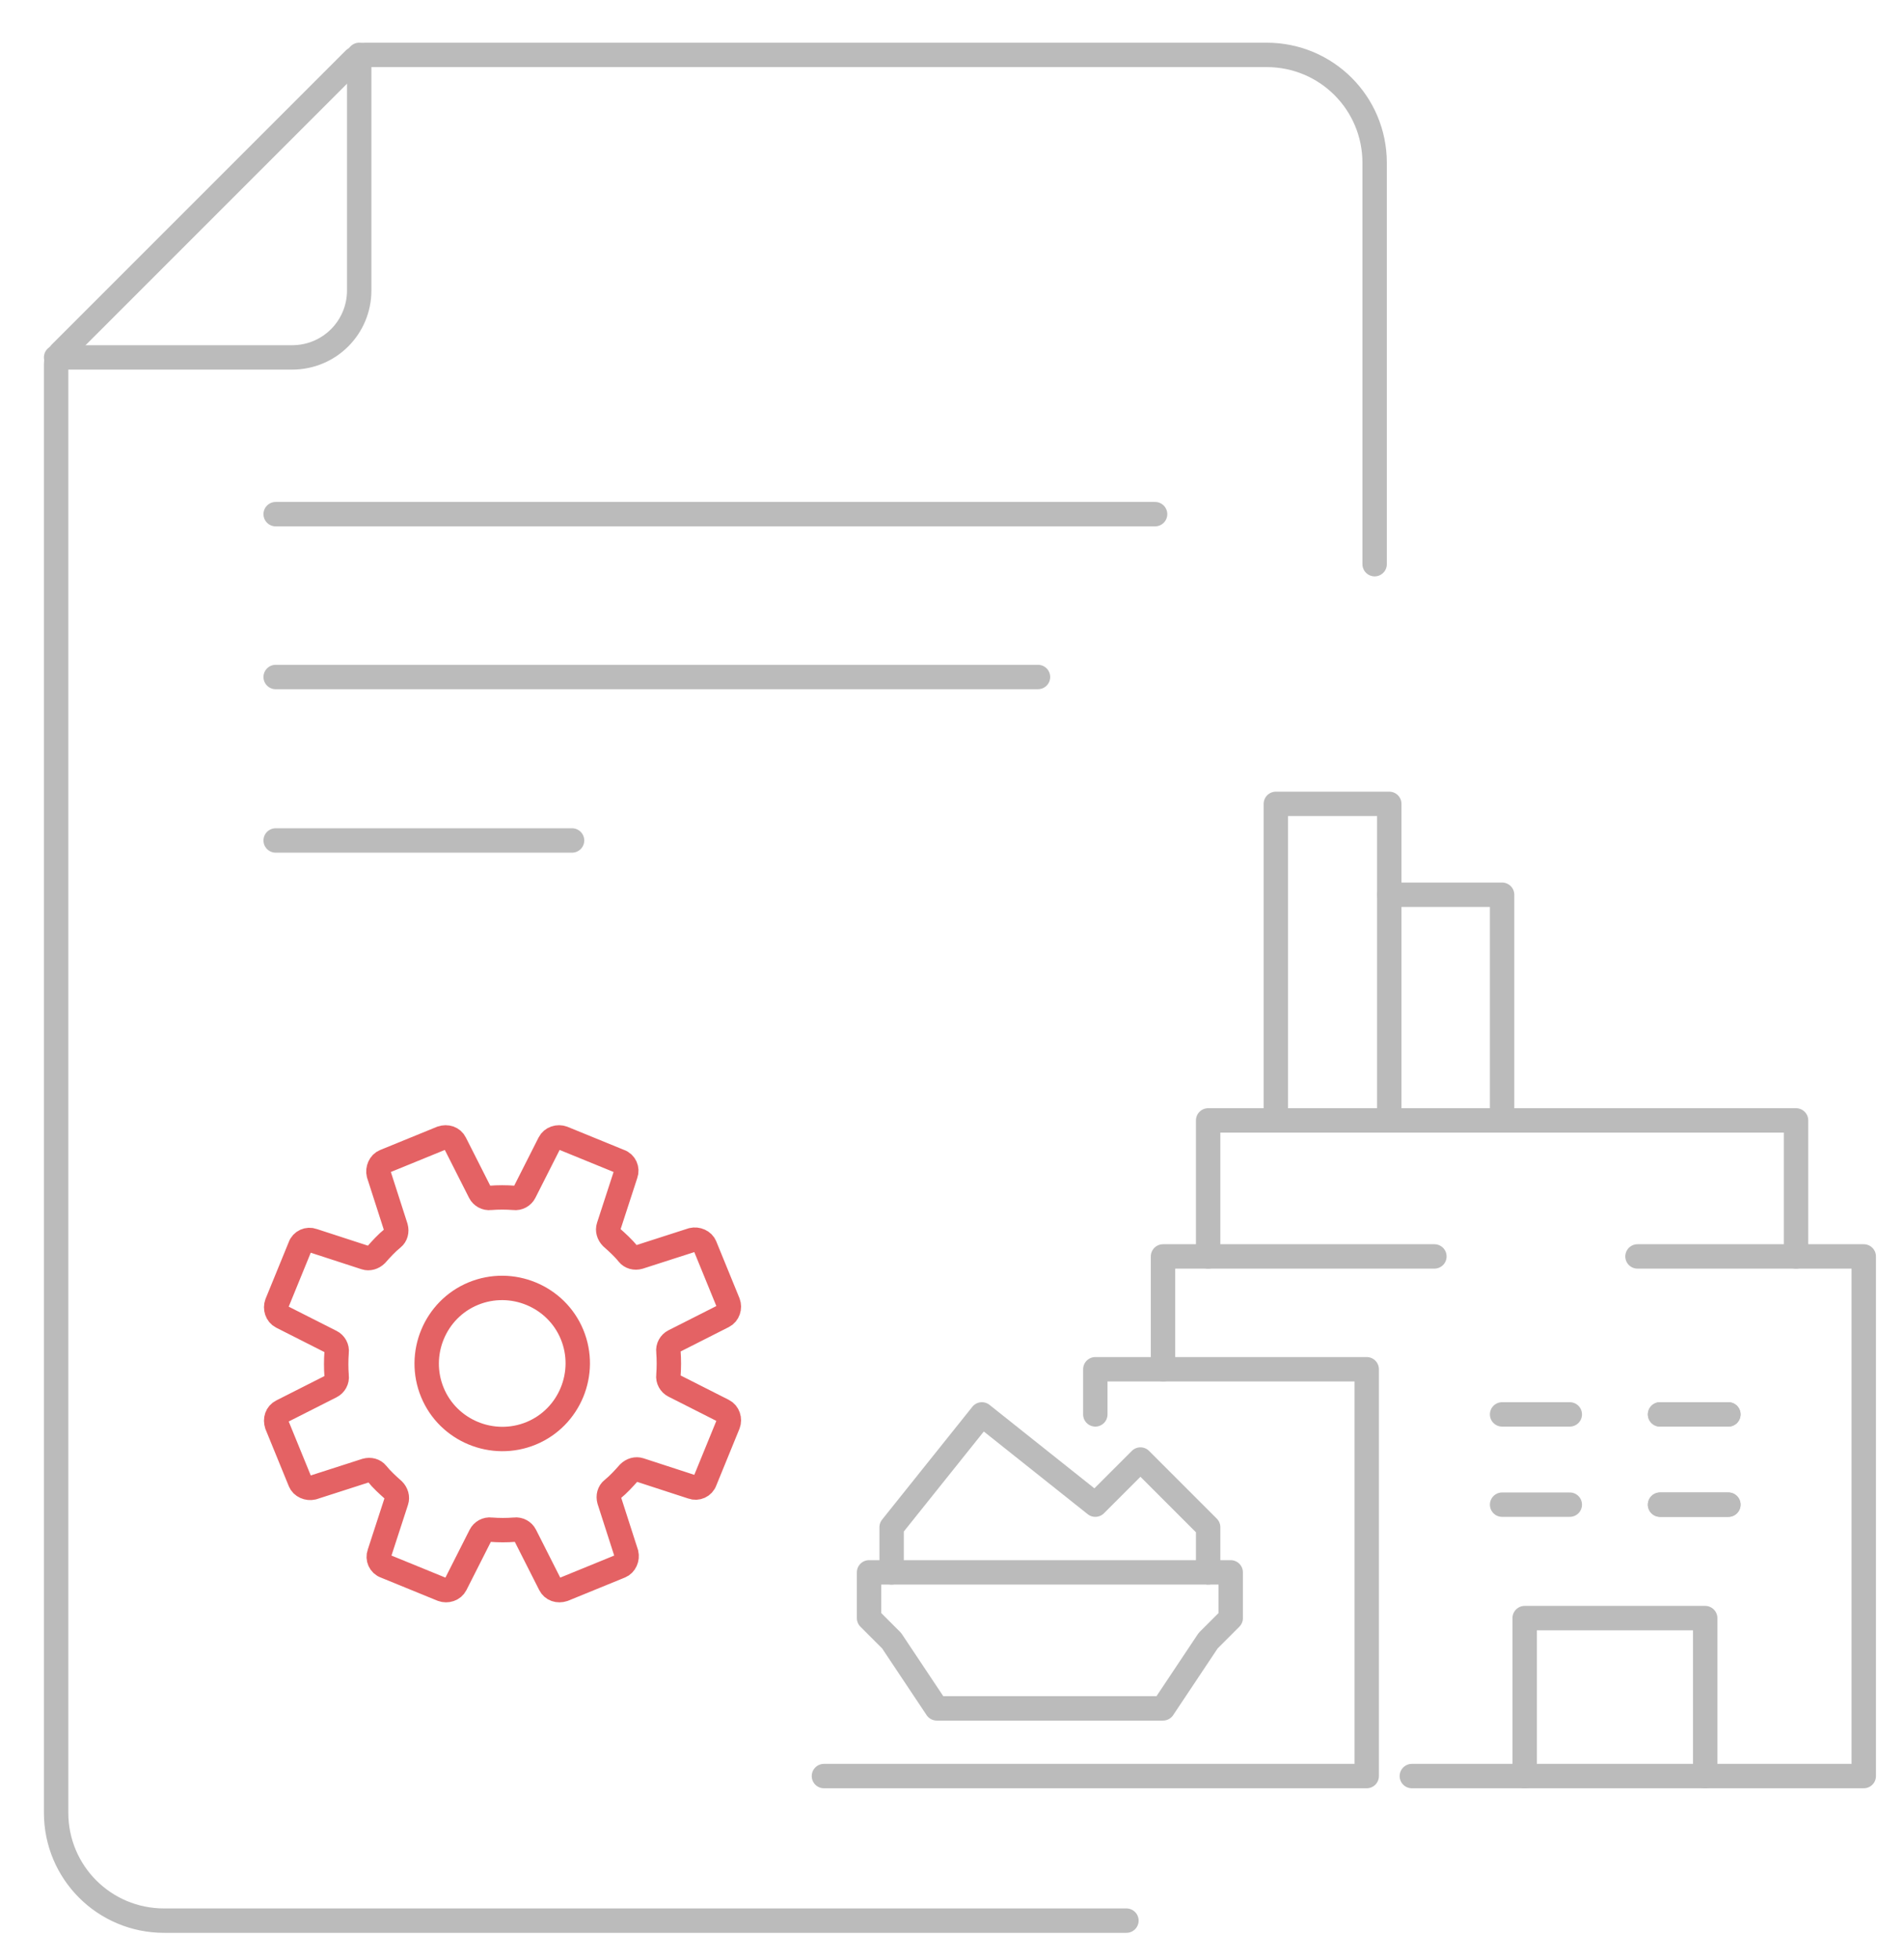 <?xml version="1.0" encoding="utf-8"?>
<!-- Generator: Adobe Illustrator 24.1.3, SVG Export Plug-In . SVG Version: 6.00 Build 0)  -->
<svg version="1.1" id="央铋_1" xmlns="http://www.w3.org/2000/svg" xmlns:xlink="http://www.w3.org/1999/xlink" x="0px" y="0px"
	 viewBox="0 0 312.2 321.2" style="enable-background:new 0 0 312.2 321.2;" xml:space="preserve">
<style type="text/css">
	.st0{fill:none;stroke:#BBBBBB;stroke-width:4;stroke-linecap:round;stroke-linejoin:round;stroke-miterlimit:10;}
	.st1{fill:none;stroke:#E46264;stroke-width:4;stroke-linecap:round;stroke-linejoin:round;stroke-miterlimit:10;}
</style>
<g>
	<line class="st0" x1="45.2" y1="84.3" x2="189.4" y2="84.3"/>
	<path class="st0" d="M184.7,314.9H26.9c-9.8,0-17.7-7.9-17.7-17.7V59.7c0-0.7,0.3-1.3,0.7-1.8L58.1,9.7C58.6,9.3,59.2,9,59.9,9
		h147.8c9.8,0,17.7,7.9,17.7,17.7v65.8"/>
	<path class="st0" d="M9.2,58.6h38.7c6.1,0,11-4.9,11-11V9"/>
	<line class="st0" x1="45.2" y1="111" x2="170.2" y2="111"/>
	<line class="st0" x1="45.2" y1="137.8" x2="93.8" y2="137.8"/>
	<path class="st1" d="M119.4,213.6l-3.8-9.3c-0.3-0.8-1.3-1.2-2.1-1l-8.7,2.8c-0.7,0.2-1.4,0-1.8-0.5c-0.8-1-1.8-1.9-2.7-2.7
		c-0.5-0.5-0.7-1.2-0.5-1.8l2.8-8.6c0.3-0.8-0.1-1.8-1-2.1l-9.3-3.8c-0.8-0.3-1.8,0-2.2,0.8l-4.1,8.1c-0.3,0.6-1,1-1.7,0.9
		c-1.3-0.1-2.6-0.1-3.9,0c-0.7,0.1-1.4-0.3-1.7-0.9l-4.1-8.1c-0.4-0.8-1.3-1.1-2.2-0.8l-9.3,3.8c-0.8,0.3-1.2,1.3-1,2.1l2.8,8.7
		c0.2,0.7,0,1.4-0.5,1.8c-1,0.8-1.9,1.8-2.7,2.7c-0.5,0.5-1.2,0.7-1.8,0.5l-8.6-2.8c-0.8-0.3-1.8,0.1-2.1,1l-3.8,9.3
		c-0.3,0.8,0,1.8,0.8,2.2l8.1,4.1c0.6,0.3,1,1,0.9,1.7c-0.1,1.3-0.1,2.6,0,3.9c0.1,0.7-0.3,1.4-0.9,1.7l-8.1,4.1
		c-0.8,0.4-1.1,1.3-0.8,2.2l3.8,9.3c0.3,0.8,1.3,1.2,2.1,1l8.7-2.8c0.7-0.2,1.4,0,1.8,0.5c0.8,1,1.8,1.9,2.7,2.7
		c0.5,0.5,0.7,1.2,0.5,1.8l-2.8,8.6c-0.3,0.8,0.1,1.8,1,2.1l9.3,3.8c0.8,0.3,1.8,0,2.2-0.8l4.1-8.1c0.3-0.6,1-1,1.7-0.9
		c1.3,0.1,2.6,0.1,3.9,0c0.7-0.1,1.4,0.3,1.7,0.9l4.1,8.1c0.4,0.8,1.3,1.1,2.2,0.8l9.3-3.8c0.8-0.3,1.2-1.3,1-2.1l-2.8-8.7
		c-0.2-0.7,0-1.4,0.5-1.8c1-0.8,1.9-1.8,2.7-2.7c0.5-0.5,1.2-0.7,1.8-0.5l8.6,2.8c0.8,0.3,1.8-0.1,2.1-1l3.8-9.3
		c0.3-0.8,0-1.8-0.8-2.2l-8.1-4.1c-0.6-0.3-1-1-0.9-1.7c0.1-1.3,0.1-2.6,0-3.9c-0.1-0.7,0.3-1.4,0.9-1.7l8.1-4.1
		C119.4,215.4,119.7,214.4,119.4,213.6z"/>
	<path class="st1" d="M93.8,218.8c2.6,6.3-0.4,13.6-6.7,16.2c-6.3,2.6-13.6-0.4-16.2-6.7c-2.6-6.3,0.4-13.6,6.7-16.2
		C83.9,209.5,91.2,212.5,93.8,218.8z"/>
	<g>
		<polygon class="st0" points="172.2,280.1 153.6,280.1 146.2,269 142.5,265.3 142.5,257.8 201.8,257.8 201.8,265.3 198.1,269 
			190.7,280.1 		"/>
		<polyline class="st0" points="146.2,257.8 146.2,250.4 161,231.9 179.6,246.7 187,239.3 198.1,250.4 198.1,257.8 		"/>
		<polyline class="st0" points="179.6,231.9 179.6,224.5 224.1,224.5 224.1,291.2 135.1,291.2 		"/>
		<polyline class="st0" points="231.5,291.2 305.6,291.2 305.6,206 294.5,206 294.5,183.7 198.1,183.7 198.1,206 190.7,206 
			190.7,224.5 		"/>
		<line class="st0" x1="198.1" y1="206" x2="235.2" y2="206"/>
		<line class="st0" x1="294.5" y1="206" x2="268.5" y2="206"/>
		<polyline class="st0" points="209.2,183.7 209.2,131.8 227.8,131.8 227.8,183.7 		"/>
		<polyline class="st0" points="227.8,146.7 246.3,146.7 246.3,183.7 		"/>
		<line class="st0" x1="246.3" y1="246.7" x2="257.4" y2="246.7"/>
		<line class="st0" x1="272.2" y1="246.7" x2="283.4" y2="246.7"/>
		<line class="st0" x1="272.2" y1="246.7" x2="283.4" y2="246.7"/>
		<line class="st0" x1="246.3" y1="231.9" x2="257.4" y2="231.9"/>
		<line class="st0" x1="272.2" y1="231.9" x2="283.4" y2="231.9"/>
		<line class="st0" x1="272.2" y1="231.9" x2="283.4" y2="231.9"/>
		<polyline class="st0" points="250,291.2 250,265.3 279.6,265.3 279.6,291.2 		"/>
	</g>
</g>
</svg>
